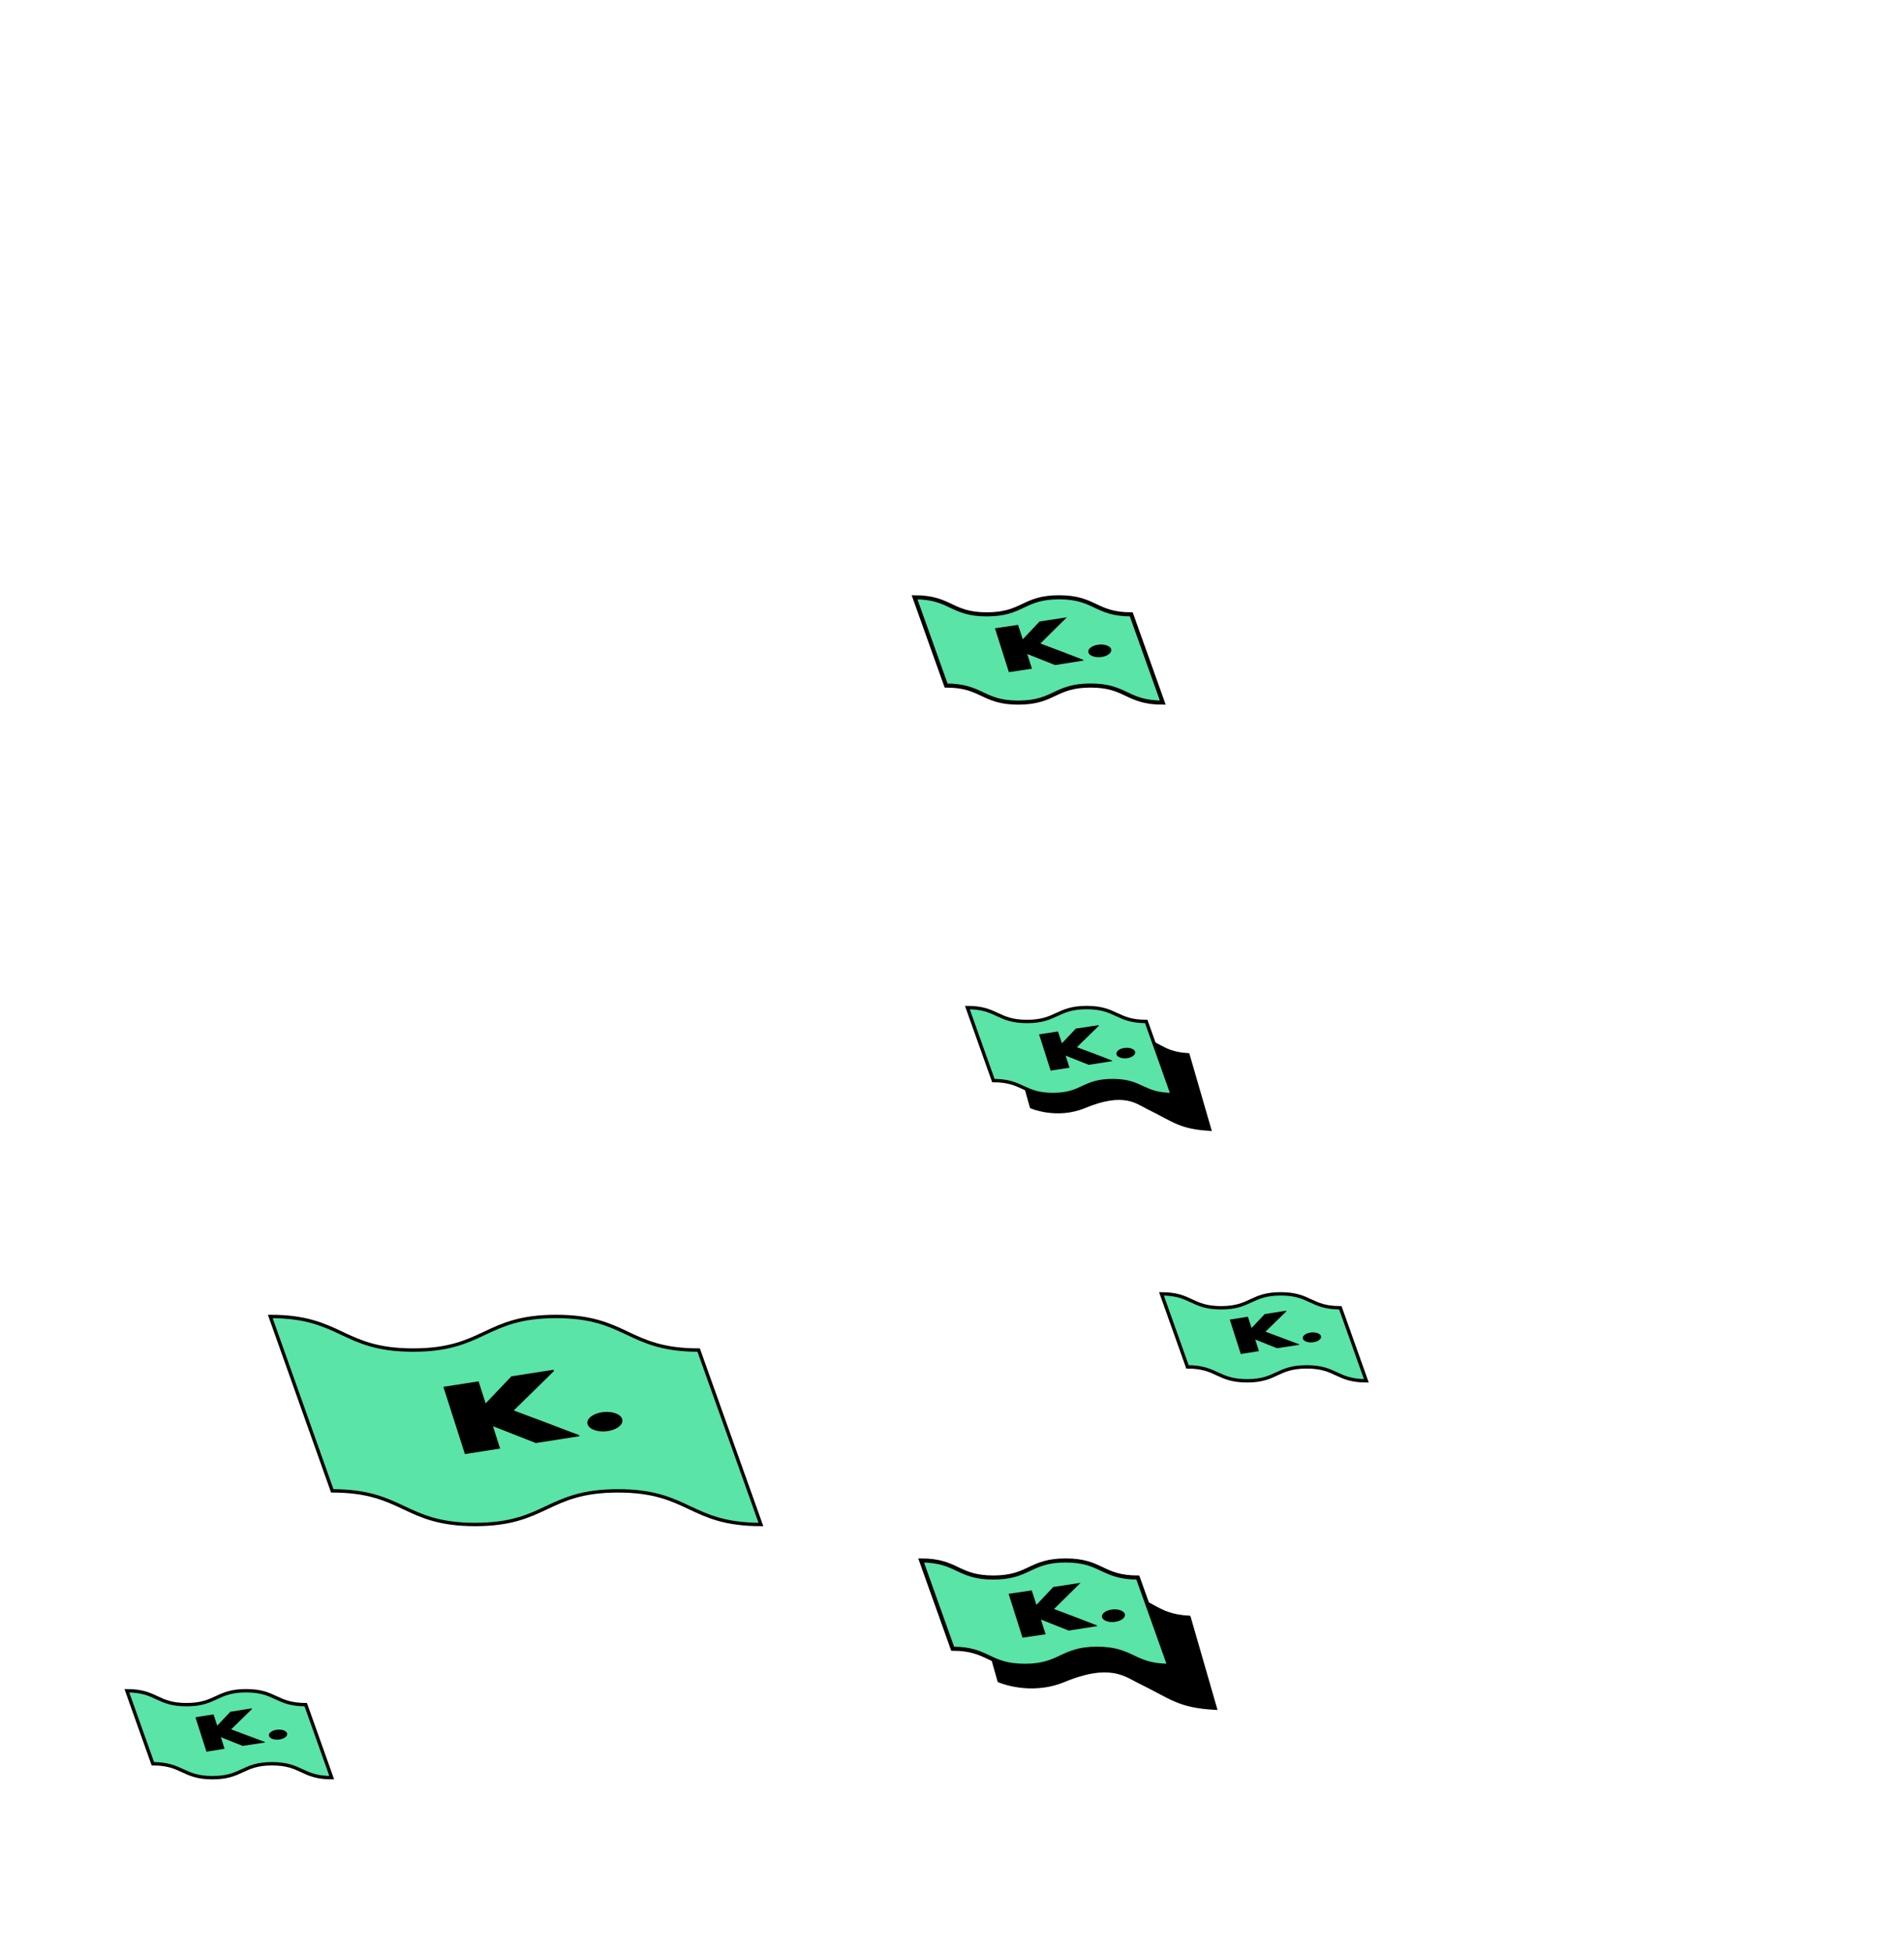 <svg xmlns="http://www.w3.org/2000/svg" xmlns:xlink="http://www.w3.org/1999/xlink" id="a" x="0px" y="0px" viewBox="0 0 724.9 743.1" style="enable-background:new 0 0 724.9 743.1;" xml:space="preserve"><style type="text/css">	.st0{fill:none;}	.st1{fill:#5AE4A7;stroke:#000000;stroke-width:1.285;stroke-miterlimit:10;}	.st2{stroke:#000000;stroke-width:1.285;stroke-miterlimit:10;}	.st3{stroke:#000000;stroke-width:1.285;stroke-miterlimit:10;}	.st4{stroke:#000000;stroke-width:1.555;stroke-miterlimit:10;}	.st5{stroke:#000000;stroke-width:1.555;stroke-miterlimit:10;}	.st6{fill:#5AE4A7;stroke:#000000;stroke-width:1.555;stroke-miterlimit:10;}</style><rect class="st0" width="722.5" height="747.1"></rect><g>	<g>		<path class="st1" d="M289.7,580.4c-27.2,0-27.2-12.8-54.4-12.8s-27.2,12.8-54.4,12.8s-27.2-12.8-54.4-12.8l-23.6-66.4   c27.2,0,27.2,12.8,54.4,12.8s27.2-12.8,54.4-12.8S238.8,514,266,514L289.7,580.4z"></path>	</g>	<g>		<path d="M210.9,522l-15.3,15c7.9,2.9,17,6.4,24.9,9.4l0.1,0.4l-16.6,2.6l-16.3-6.4l2.7,8.5l-13.4,2.1l-8.2-25.6l13.4-2.1l2.7,8.4   c3.2-3.3,6.6-7,9.8-10.3l16-2.5L210.9,522z"></path>					<ellipse transform="matrix(0.996 -8.432824e-02 8.432824e-02 0.996 -44.842 21.357)" cx="230.4" cy="541.5" rx="6.7" ry="3.7"></ellipse>	</g></g><g>	<g>		<path class="st2" d="M436.9,421.6c10.2,5,12.3,7.6,23.6,8.3l-8.2-28.3c-11.4-0.7-11-6-22.4-6.7c-11.3-0.7-11.7,4.6-23,4   c-11.3-0.7-11-6-22.4-6.7l8.2,29.2c0,0,9.6,4.2,20.1-0.1C427.7,415.1,432.7,419.5,436.9,421.6L436.9,421.6z"></path>					<ellipse transform="matrix(0.997 -7.574380e-02 7.574380e-02 0.997 -29.83 32.837)" class="st3" cx="418" cy="409.7" rx="10" ry="3.9"></ellipse>	</g>	<g>		<path class="st1" d="M446.3,416.7c-11.4,0-11.4-5.3-22.7-5.3c-11.4,0-11.4,5.3-22.7,5.3s-11.4-5.3-22.7-5.3l-9.9-27.8   c11.4,0,11.4,5.3,22.7,5.3s11.4-5.3,22.7-5.3c11.4,0,11.4,5.3,22.7,5.3L446.3,416.7z"></path>	</g>	<g>		<path d="M418.3,390.6l-8.3,8.1c4.3,1.6,9.2,3.4,13.4,5.1l0.1,0.2l-9,1.4l-8.8-3.5l1.5,4.6l-7.2,1.1l-4.4-13.8l7.2-1.1l1.5,4.5   c1.7-1.8,3.6-3.8,5.3-5.6l8.7-1.3L418.3,390.6z"></path>		<ellipse transform="matrix(0.996 -8.432824e-02 8.432824e-02 0.996 -32.295 37.587)" cx="428.8" cy="401.1" rx="3.6" ry="2"></ellipse>	</g></g><g>	<g>		<path class="st4" d="M433.9,640.2c12.3,6,14.8,9.2,28.6,10l-9.9-34.3c-13.7-0.8-13.3-7.3-27.1-8.1c-13.7-0.8-14.1,5.6-27.9,4.8   c-13.7-0.8-13.3-7.3-27.1-8.1l10,35.3c0,0,11.7,5.1,24.4-0.1C422.7,632.3,428.8,637.7,433.9,640.2L433.9,640.2z"></path>					<ellipse transform="matrix(0.997 -7.574380e-02 7.574380e-02 0.997 -46.218 32.928)" class="st5" cx="411" cy="625.8" rx="12.1" ry="4.7"></ellipse>	</g>	<g>		<path class="st6" d="M445.2,634.2c-13.8,0-13.8-6.5-27.5-6.5s-13.8,6.5-27.5,6.5c-13.8,0-13.8-6.5-27.5-6.5l-12-33.6   c13.8,0,13.8,6.5,27.5,6.5s13.8-6.5,27.5-6.5c13.8,0,13.8,6.5,27.5,6.5L445.2,634.2z"></path>	</g>	<g>		<path d="M411.3,602.7l-10,9.9c5.2,1.9,11.1,4.2,16.3,6.2l0.1,0.3l-10.8,1.7l-10.6-4.2l1.8,5.6l-8.8,1.3l-5.3-16.7l8.8-1.3l1.8,5.5   c2.1-2.2,4.3-4.6,6.4-6.8l10.5-1.6L411.3,602.7z"></path>					<ellipse transform="matrix(0.996 -8.432824e-02 8.432824e-02 0.996 -50.383 37.954)" cx="424.1" cy="615.4" rx="4.4" ry="2.4"></ellipse>	</g></g><g>	<g>		<path class="st6" d="M442.7,267.5c-13.8,0-13.8-6.5-27.5-6.5s-13.8,6.5-27.5,6.5s-13.8-6.5-27.5-6.5l-12-33.6   c13.8,0,13.8,6.5,27.5,6.5c13.8,0,13.8-6.5,27.5-6.5c13.8,0,13.8,6.5,27.5,6.5L442.7,267.5z"></path>	</g>	<g>		<path d="M406.1,235.1l-10,9.9c5.2,1.9,11.1,4.2,16.3,6.2l0.1,0.3l-10.8,1.7l-10.6-4.2l1.8,5.6l-8.8,1.3l-5.3-16.7l8.8-1.3l1.8,5.5   c2.1-2.2,4.3-4.6,6.4-6.8l10.5-1.6L406.1,235.1z"></path>					<ellipse transform="matrix(0.996 -8.432824e-02 8.432824e-02 0.996 -19.412 36.206)" cx="418.9" cy="247.9" rx="4.4" ry="2.4"></ellipse>	</g></g><g>	<g>		<path class="st1" d="M126.3,676.8c-11.4,0-11.4-5.3-22.7-5.3s-11.4,5.3-22.7,5.3s-11.4-5.3-22.7-5.3l-9.9-27.8   c11.4,0,11.4,5.3,22.7,5.3s11.4-5.3,22.7-5.3s11.4,5.3,22.7,5.3L126.3,676.8z"></path>	</g>	<g>		<path d="M95.9,650.7l-7.9,7.7c4.1,1.5,8.7,3.3,12.8,4.8l0.1,0.2l-8.5,1.3l-8.3-3.3l1.4,4.4l-6.9,1.1l-4.2-13.1l6.9-1.1l1.4,4.3   c1.6-1.7,3.4-3.6,5-5.3l8.2-1.3V650.7z"></path>					<ellipse transform="matrix(0.996 -8.432824e-02 8.432824e-02 0.996 -55.336 11.283)" cx="105.9" cy="660.7" rx="3.5" ry="1.9"></ellipse>	</g></g><g>	<g>		<path class="st1" d="M520.2,525.7c-11.4,0-11.4-5.3-22.7-5.3c-11.4,0-11.4,5.3-22.7,5.3s-11.4-5.3-22.7-5.3l-9.9-27.8   c11.4,0,11.4,5.3,22.7,5.3s11.4-5.3,22.7-5.3s11.4,5.3,22.7,5.3L520.2,525.7z"></path>	</g>	<g>		<path d="M489.7,499.3l-7.9,7.7c4.1,1.5,8.7,3.3,12.8,4.8l0.1,0.2l-8.5,1.3l-8.3-3.3l1.4,4.4l-6.9,1.1l-4.2-13.1l6.9-1.1l1.4,4.3   c1.6-1.7,3.4-3.6,5-5.3l8.2-1.3V499.3z"></path>					<ellipse transform="matrix(0.996 -8.432824e-02 8.432824e-02 0.996 -41.175 43.952)" cx="499.7" cy="509.4" rx="3.5" ry="1.9"></ellipse>	</g></g></svg>